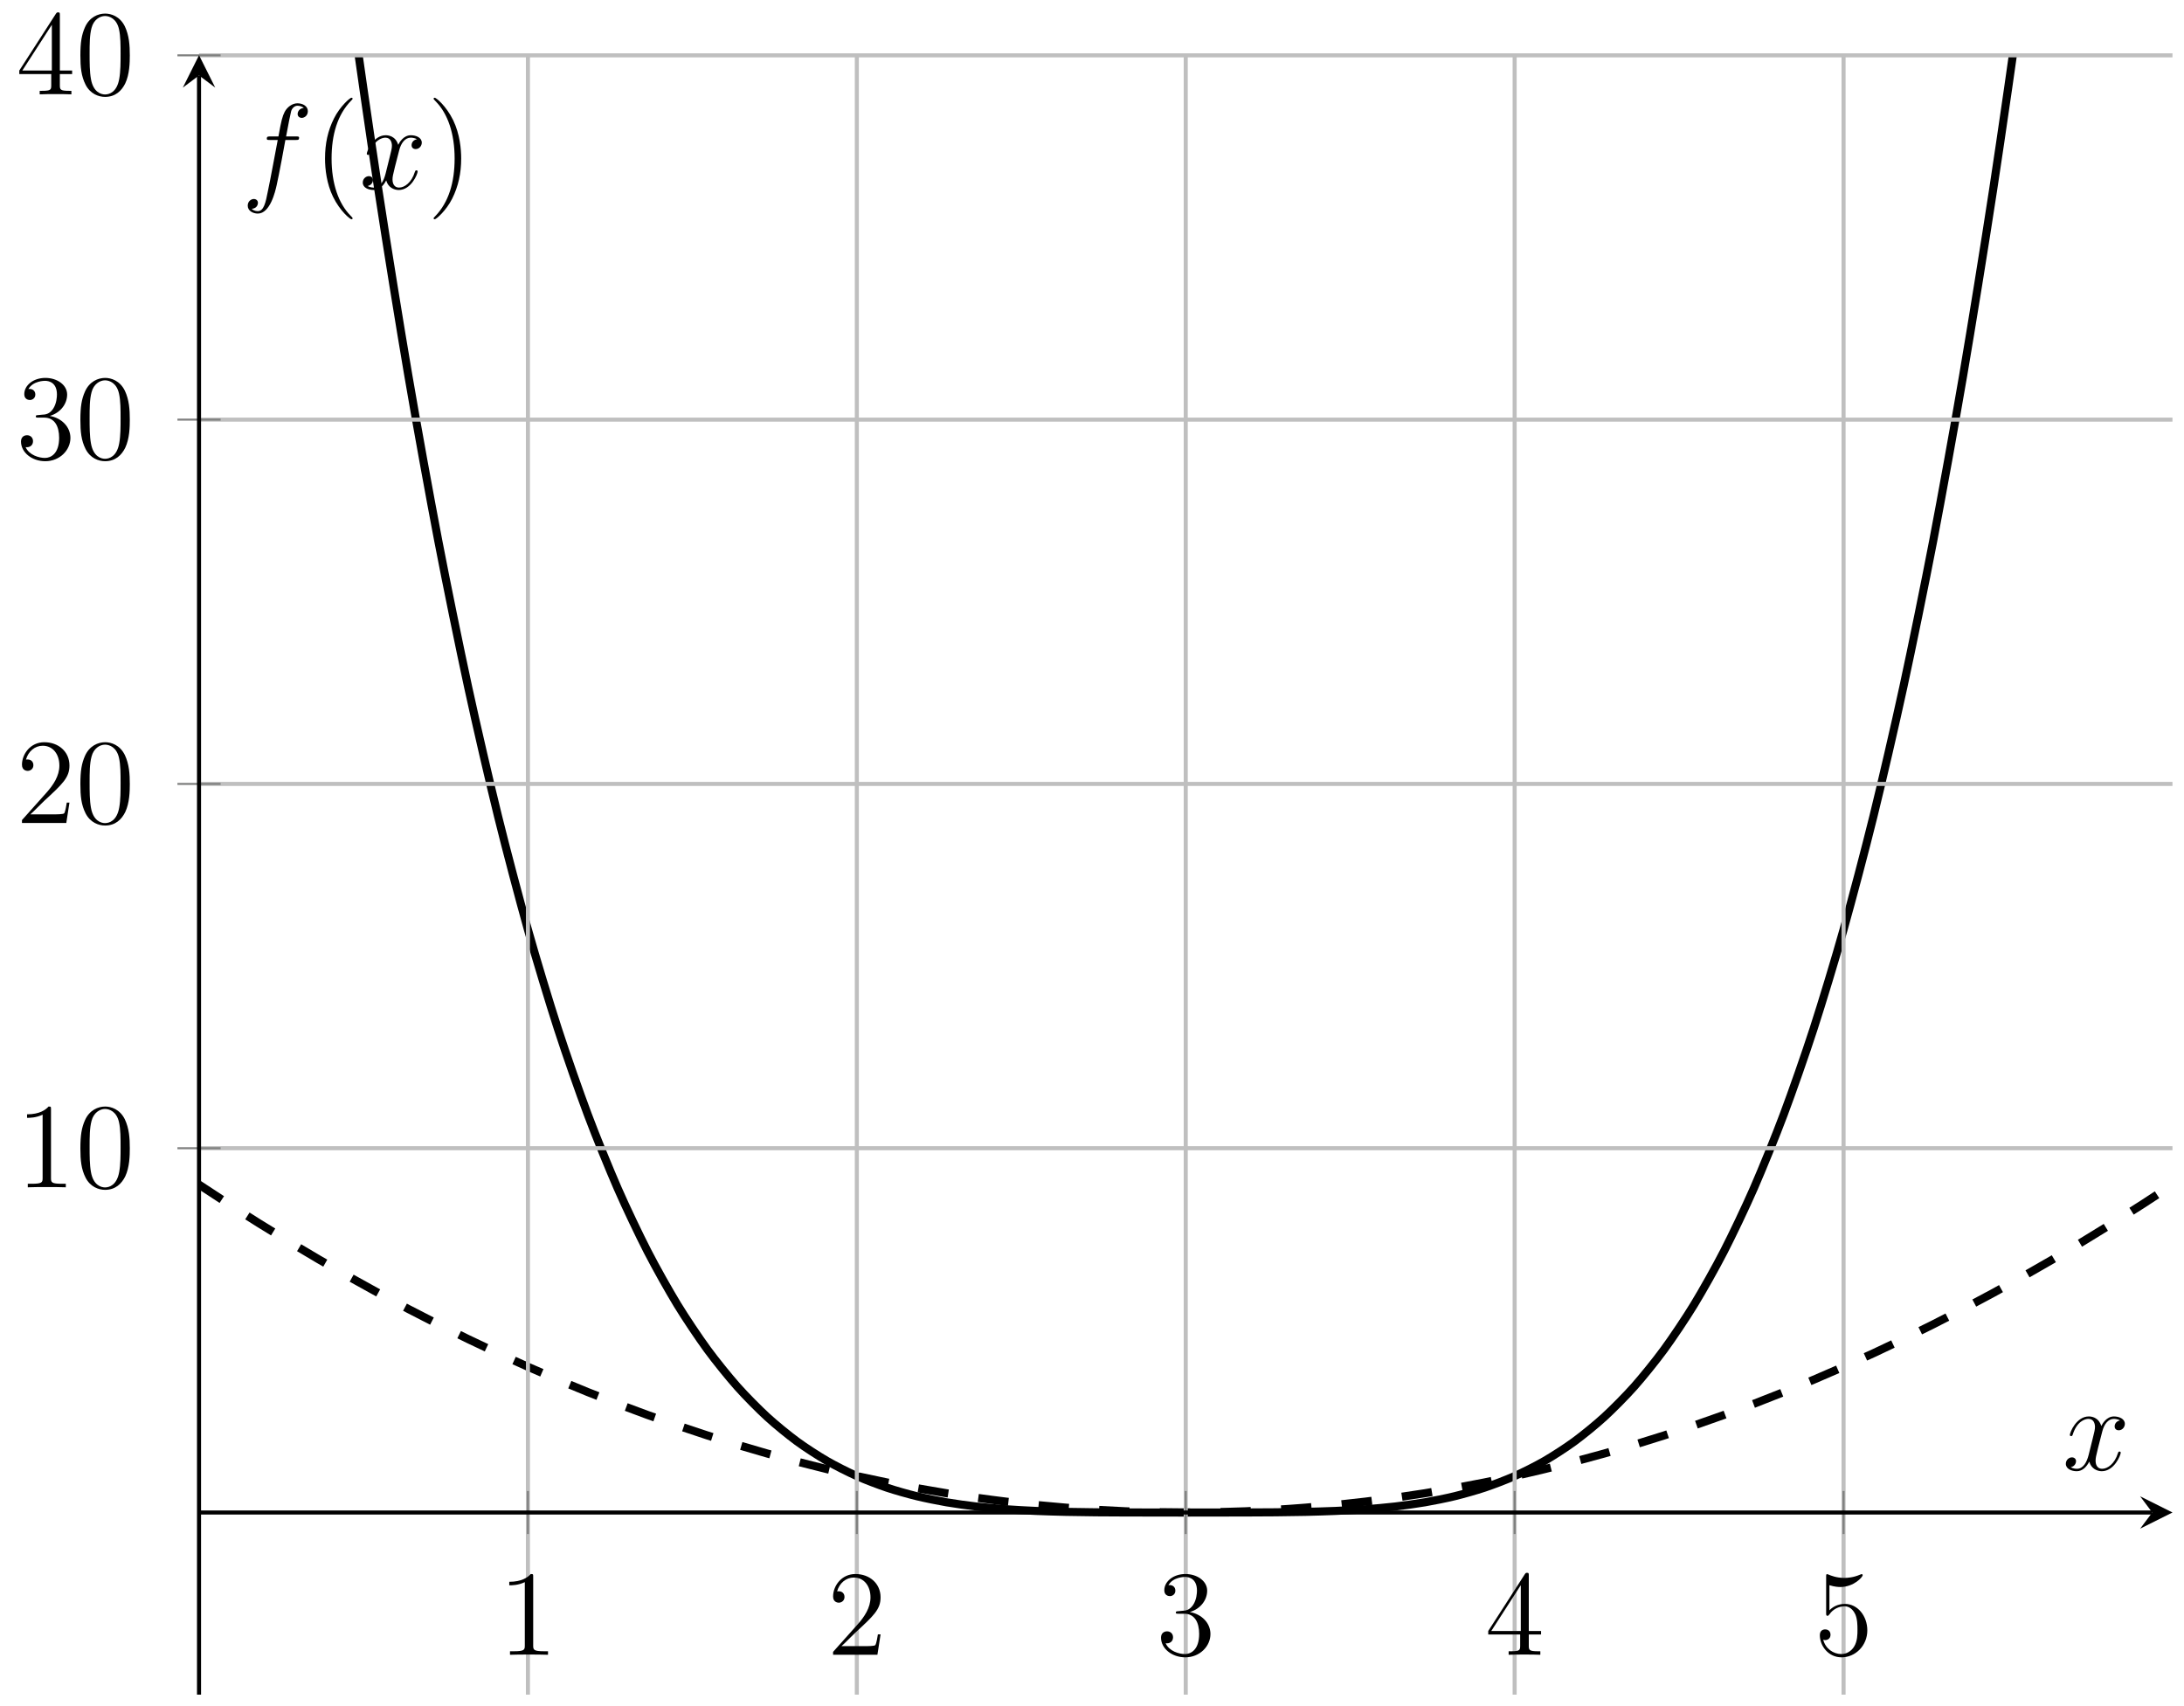 <svg xmlns="http://www.w3.org/2000/svg" xmlns:xlink="http://www.w3.org/1999/xlink" xmlns:inkscape="http://www.inkscape.org/namespaces/inkscape" version="1.1" width="215" height="168" viewBox="0 0 215 168">
<defs>
<clipPath id="clip_1">
<path transform="matrix(1,0,0,-1,-77.544,166.84)" d="M97.136 0H291.408V161.392H97.136Z"/>
</clipPath>
<path id="font_2_4" d="M.288 .641C.288 .664 .288 .665 .268 .665 .244 .638 .194 .601 .091 .601V.572C.114 .572 .164 .572 .219 .598V.077C.219 .041 .216 .029 .128 .029H.097V0C.124 .002 .221 .002 .254 .002 .287 .002 .383 .002 .41 0V.029H.379C.291 .029 .288 .041 .288 .077V.641Z"/>
<path id="font_2_5" d="M.44 .168H.418C.415 .151 .407 .096 .397 .08 .39 .071 .333 .071 .303 .071H.118C.145 .094 .206 .158 .232 .182 .384 .322 .44 .374 .44 .473 .44 .588 .349 .665 .233 .665 .117 .665 .049 .566 .049 .48 .049 .429 .093 .429 .096 .429 .117 .429 .143 .444 .143 .476 .143 .504 .124 .523 .096 .523 .087 .523 .085 .523 .082 .522 .101 .59 .155 .636 .22 .636 .305 .636 .357 .565 .357 .473 .357 .388 .308 .314 .251 .25L.049 .024V0H.414L.44 .168Z"/>
<path id="font_2_6" d="M.184 .359C.167 .358 .163 .357 .163 .348 .163 .338 .168 .338 .186 .338H.232C.317 .338 .355 .268 .355 .172 .355 .041 .287 .006 .238 .006 .19 .006 .108 .029 .079 .095 .111 .09 .14 .108 .14 .144 .14 .173 .119 .193 .091 .193 .067 .193 .041 .179 .041 .141 .041 .052 .13-.021 .241-.021 .36-.021 .448 .07 .448 .171 .448 .263 .374 .335 .278 .352 .365 .377 .421 .45 .421 .528 .421 .607 .339 .665 .242 .665 .142 .665 .068 .604 .068 .531 .068 .491 .099 .483 .114 .483 .135 .483 .159 .498 .159 .528 .159 .56 .135 .574 .113 .574 .107 .574 .105 .574 .102 .573 .14 .641 .234 .641 .239 .641 .272 .641 .337 .626 .337 .528 .337 .509 .334 .453 .305 .41 .275 .366 .241 .363 .214 .362L.184 .359Z"/>
<path id="font_2_7" d="M.361 .651C.361 .67 .361 .675 .347 .675 .339 .675 .336 .675 .328 .663L.027 .196V.167H.29V.076C.29 .039 .288 .029 .215 .029H.195V0C.218 .002 .297 .002 .325 .002 .353 .002 .433 .002 .456 0V.029H.436C.364 .029 .361 .039 .361 .076V.167H.462V.196H.361V.651M.295 .573V.196H.052L.295 .573Z"/>
<path id="font_2_8" d="M.128 .573C.171 .559 .206 .558 .217 .558 .33 .558 .402 .641 .402 .655 .402 .659 .4 .664 .394 .664 .392 .664 .39 .664 .381 .66 .325 .636 .277 .633 .251 .633 .185 .633 .138 .653 .119 .661 .112 .664 .11 .664 .109 .664 .101 .664 .101 .658 .101 .642V.345C.101 .327 .101 .321 .113 .321 .118 .321 .119 .322 .129 .334 .157 .375 .204 .399 .254 .399 .307 .399 .333 .35 .341 .333 .358 .294 .359 .245 .359 .207 .359 .169 .359 .112 .331 .067 .309 .031 .27 .006 .226 .006 .16 .006 .095 .051 .077 .124 .082 .122 .088 .121 .093 .121 .11 .121 .137 .131 .137 .165 .137 .193 .118 .209 .093 .209 .075 .209 .049 .2 .049 .161 .049 .076 .117-.021 .228-.021 .341-.021 .44 .074 .44 .201 .44 .32 .36 .419 .255 .419 .198 .419 .154 .394 .128 .366V.573Z"/>
<path id="font_2_3" d="M.448 .32C.448 .403 .443 .484 .407 .56 .366 .643 .294 .665 .245 .665 .187 .665 .116 .636 .079 .553 .051 .49 .041 .428 .041 .32 .041 .223 .048 .15 .084 .079 .123 .003 .192-.021 .244-.021 .331-.021 .381 .031 .41 .089 .446 .164 .448 .262 .448 .32M.244-.001C.212-.001 .147 .017 .128 .126 .117 .186 .117 .262 .117 .332 .117 .414 .117 .488 .133 .547 .15 .614 .201 .645 .244 .645 .282 .645 .34 .622 .359 .536 .372 .479 .372 .4 .372 .332 .372 .265 .372 .189 .361 .128 .342 .018 .279-.001 .244-.001Z"/>
<path id="font_3_2" d="M.474 .408C.442 .402 .43 .378 .43 .359 .43 .335 .449 .327 .463 .327 .493 .327 .514 .353 .514 .38 .514 .422 .466 .441 .424 .441 .363 .441 .329 .381 .32 .362 .297 .437 .235 .441 .217 .441 .115 .441 .061 .31 .061 .288 .061 .284 .065 .279 .072 .279 .08 .279 .082 .285 .084 .289 .118 .4 .185 .421 .214 .421 .259 .421 .268 .379 .268 .355 .268 .333 .262 .31 .25 .262L.216 .125C.201 .065 .172 .01 .119 .01 .114 .01 .089 .01 .068 .023 .104 .03 .112 .06 .112 .072 .112 .092 .097 .104 .078 .104 .054 .104 .028 .083 .028 .051 .028 .009 .075-.01 .118-.01 .166-.01 .2 .028 .221 .069 .237 .01 .287-.01 .324-.01 .426-.01 .48 .121 .48 .143 .48 .148 .476 .152 .47 .152 .461 .152 .46 .147 .457 .139 .43 .051 .372 .01 .327 .01 .292 .01 .273 .036 .273 .077 .273 .099 .277 .115 .293 .181L.328 .317C.343 .377 .377 .421 .423 .421 .425 .421 .453 .421 .474 .408Z"/>
<path id="font_3_1" d="M.446 .402C.466 .402 .474 .402 .474 .421 .474 .431 .466 .431 .448 .431H.367C.386 .534 .4 .605 .408 .637 .414 .661 .435 .684 .461 .684 .482 .684 .503 .675 .513 .666 .474 .662 .462 .633 .462 .616 .462 .596 .477 .584 .496 .584 .516 .584 .546 .601 .546 .639 .546 .681 .504 .704 .46 .704 .417 .704 .375 .672 .355 .633 .337 .598 .327 .562 .304 .431H.237C.218 .431 .208 .431 .208 .413 .208 .402 .214 .402 .234 .402H.298C.28 .309 .239 .083 .216-.024 .199-.111 .184-.184 .134-.184 .131-.184 .102-.184 .084-.165 .135-.161 .135-.117 .135-.116 .135-.096 .12-.084 .101-.084 .081-.084 .051-.101 .051-.139 .051-.182 .095-.204 .134-.204 .236-.204 .278-.021 .289 .029 .307 .106 .356 .372 .361 .402H.446Z"/>
<path id="font_2_1" d="M.325-.243C.325-.24 .325-.238 .308-.221 .208-.12 .152 .045 .152 .249 .152 .443 .199 .61 .315 .728 .325 .737 .325 .739 .325 .742 .325 .748 .32 .75 .316 .75 .303 .75 .221 .678 .172 .58 .121 .479 .098 .372 .098 .249 .098 .16 .112 .041 .164-.066 .223-.186 .305-.251 .316-.251 .32-.251 .325-.249 .325-.243Z"/>
<path id="font_2_2" d="M.282 .249C.282 .325 .272 .449 .216 .565 .157 .685 .075 .75 .064 .75 .06 .75 .055 .748 .055 .742 .055 .739 .055 .737 .072 .72 .172 .619 .228 .454 .228 .25 .228 .056 .181-.111 .065-.229 .055-.238 .055-.24 .055-.243 .055-.249 .06-.251 .064-.251 .077-.251 .159-.179 .208-.081 .259 .021 .282 .129 .282 .249Z"/>
</defs>
<g clip-path="url(#clip_1)">
<path transform="matrix(1,0,0,-1,-77.544,166.84)" stroke-width=".797" stroke-linecap="butt" stroke-miterlimit="10" stroke-linejoin="miter" fill="none" stroke="#000000" d="M0 4666.034C0 4666.034 2.127 4465.356 2.944 4390.666 3.76 4315.976 5.07 4199.016 5.887 4127.72 6.704 4056.425 8.014 3944.826 8.831 3876.82 9.647 3808.814 10.957 3702.401 11.774 3637.582 12.591 3572.762 13.901 3471.377 14.718 3409.644 15.534 3347.91 16.844 3251.396 17.661 3192.649 18.478 3133.901 19.788 3042.093 20.605 2986.233 21.421 2930.374 22.731 2843.12 23.548 2790.053 24.365 2736.985 25.675 2654.131 26.492 2603.761 27.308 2553.39 28.618 2474.785 29.435 2427.019 30.252 2379.253 31.562 2304.748 32.379 2259.495 33.195 2214.242 34.505 2143.697 35.322 2100.867 36.139 2058.036 37.449 1991.299 38.266 1950.804 39.082 1910.309 40.392 1847.253 41.209 1809.007 42.026 1770.761 43.336 1711.238 44.153 1675.155 44.97 1639.073 46.279 1582.951 47.096 1548.949 47.913 1514.948 49.223 1462.097 50.04 1430.095 50.857 1398.092 52.166 1348.381 52.983 1318.297 53.8 1288.214 55.11 1241.516 55.927 1213.273 56.744 1185.03 58.053 1141.223 58.87 1114.744 59.687 1088.265 60.997 1047.223 61.814 1022.433 62.631 997.644 63.941 959.251 64.757 936.077 65.574 912.904 66.884 877.042 67.701 855.412 68.518 833.782 69.828 800.338 70.644 780.182 71.461 760.026 72.771 728.89 73.588 710.139 74.405 691.389 75.715 662.451 76.531 645.038 77.348 627.626 78.658 600.78 79.475 584.641 80.292 568.501 81.602 543.644 82.418 528.714 83.235 513.783 84.545 490.815 85.362 477.032 86.179 463.249 87.489 442.072 88.305 429.376 89.122 416.681 90.432 397.198 91.249 385.53 92.066 373.863 93.376 355.982 94.192 345.286 95.009 334.589 96.319 318.22 97.136 308.44 97.953 298.66 99.263 283.714 100.079 274.796 100.896 265.877 102.206 252.27 103.023 244.161 103.84 236.053 105.15 223.703 105.966 216.353 106.783 209.004 108.093 197.83 108.91 191.191 109.727 184.552 111.037 174.477 111.854 168.501 112.67 162.524 113.98 153.476 114.797 148.116 115.614 142.757 116.924 134.661 117.741 129.875 118.557 125.089 119.867 117.877 120.684 113.622 121.501 109.366 122.811 102.971 123.628 99.206 124.444 95.441 125.754 89.798 126.571 86.483 127.388 83.169 128.698 78.218 129.515 75.317 130.331 72.416 131.641 68.097 132.458 65.573 133.275 63.049 134.585 59.308 135.402 57.127 136.218 54.946 137.528 51.727 138.345 49.857 139.162 47.986 140.472 45.239 141.289 43.648 142.105 42.057 143.415 39.733 144.232 38.392 145.049 37.052 146.359 35.105 147.176 33.987 147.993 32.869 149.302 31.256 150.119 30.334 150.936 29.412 152.246 28.093 153.063 27.343 153.88 26.593 155.189 25.53 156.006 24.929 156.823 24.328 158.133 23.485 158.95 23.012 159.767 22.539 161.076 21.884 161.893 21.519 162.71 21.154 164.02 20.657 164.837 20.382 165.654 20.107 166.964 19.74 167.78 19.54 168.597 19.339 169.907 19.078 170.724 18.936 171.541 18.795 172.851 18.616 173.667 18.521 174.484 18.426 175.794 18.31 176.611 18.25 177.428 18.19 178.738 18.121 179.554 18.086 180.371 18.05 181.681 18.014 182.498 17.995 183.315 17.977 184.625 17.96 185.441 17.952 186.258 17.944 187.568 17.939 188.385 17.936 189.202 17.934 190.512 17.933 191.328 17.932 192.145 17.932 193.455 17.932 194.272 17.932 195.089 17.932 196.399 17.932 197.215 17.932 198.032 17.933 199.342 17.934 200.159 17.936 200.976 17.939 202.286 17.944 203.102 17.952 203.919 17.96 205.229 17.977 206.046 17.995 206.863 18.014 208.173 18.05 208.99 18.086 209.806 18.121 211.116 18.19 211.933 18.25 212.75 18.31 214.06 18.426 214.877 18.521 215.693 18.616 217.003 18.794 217.82 18.936 218.637 19.077 219.947 19.339 220.764 19.54 221.58 19.74 222.89 20.107 223.707 20.382 224.524 20.657 225.834 21.154 226.651 21.519 227.467 21.884 228.777 22.539 229.594 23.012 230.411 23.485 231.721 24.328 232.538 24.929 233.354 25.529 234.664 26.593 235.481 27.343 236.298 28.092 237.608 29.412 238.425 30.333 239.241 31.255 240.551 32.868 241.368 33.986 242.185 35.104 243.495 37.051 244.312 38.392 245.129 39.732 246.438 42.056 247.255 43.647 248.072 45.237 249.382 47.985 250.199 49.856 251.016 51.726 252.325 54.945 253.142 57.126 253.959 59.306 255.269 63.048 256.086 65.572 256.903 68.096 258.212 72.414 259.029 75.316 259.846 78.217 261.156 83.167 261.973 86.482 262.79 89.796 264.099 95.438 264.916 99.204 265.733 102.969 267.043 109.364 267.86 113.62 268.677 117.875 269.987 125.087 270.803 129.873 271.62 134.659 272.93 142.755 273.747 148.114 274.564 153.473 275.874 162.522 276.69 168.498 277.507 174.474 278.817 184.548 279.634 191.187 280.451 197.826 281.761 209 282.577 216.349 283.394 223.699 284.704 236.049 285.521 244.158 286.338 252.266 287.648 265.873 288.464 274.791 289.281 283.71 291.408 308.435 291.408 308.435"/>
<path transform="matrix(1,0,0,-1,-77.544,166.84)" stroke-width=".797" stroke-linecap="butt" stroke-dasharray="2.989,2.989" stroke-miterlimit="10" stroke-linejoin="miter" fill="none" stroke="#000000" d="M0 147.047C0 147.047 2.127 144.233 2.944 143.163 3.76 142.094 5.07 140.392 5.887 139.34 6.704 138.287 8.014 136.612 8.831 135.576 9.647 134.539 10.957 132.891 11.774 131.871 12.591 130.851 13.901 129.228 14.718 128.225 15.534 127.221 16.844 125.625 17.661 124.638 18.478 123.651 19.788 122.082 20.605 121.111 21.421 120.14 22.731 118.597 23.548 117.643 24.365 116.689 25.675 115.172 26.492 114.234 27.308 113.297 28.618 111.806 29.435 110.885 30.252 109.964 31.562 108.5 32.379 107.595 33.195 106.69 34.505 105.252 35.322 104.364 36.139 103.476 37.449 102.064 38.266 101.193 39.082 100.321 40.392 98.936 41.209 98.08 42.026 97.225 43.336 95.866 44.153 95.027 44.97 94.188 46.279 92.856 47.096 92.034 47.913 91.211 49.223 89.905 50.04 89.099 50.857 88.293 52.166 87.014 52.983 86.224 53.8 85.434 55.11 84.181 55.927 83.408 56.744 82.635 58.053 81.409 58.87 80.652 59.687 79.895 60.997 78.695 61.814 77.954 62.631 77.214 63.941 76.04 64.757 75.317 65.574 74.593 66.884 73.445 67.701 72.738 68.518 72.031 69.828 70.909 70.644 70.218 71.461 69.527 72.771 68.432 73.588 67.758 74.405 67.083 75.715 66.015 76.531 65.357 77.348 64.699 78.658 63.657 79.475 63.016 80.292 62.374 81.602 61.358 82.418 60.733 83.235 60.108 84.545 59.119 85.362 58.51 86.179 57.902 87.489 56.939 88.305 56.347 89.122 55.754 90.432 54.818 91.249 54.242 92.066 53.667 93.376 52.756 94.192 52.197 95.009 51.637 96.319 50.754 97.136 50.211 97.953 49.668 99.263 48.811 100.079 48.284 100.896 47.758 102.206 46.927 103.023 46.417 103.84 45.907 105.15 45.103 105.966 44.609 106.783 44.115 108.093 43.337 108.91 42.86 109.727 42.383 111.037 41.631 111.854 41.171 112.67 40.71 113.98 39.984 114.797 39.54 115.614 39.096 116.924 38.397 117.741 37.97 118.557 37.542 119.867 36.869 120.684 36.458 121.501 36.046 122.811 35.4 123.628 35.005 124.444 34.61 125.754 33.991 126.571 33.612 127.388 33.234 128.698 32.641 129.515 32.279 130.331 31.917 131.641 31.35 132.458 31.004 133.275 30.659 134.585 30.118 135.402 29.789 136.218 29.46 137.528 28.945 138.345 28.633 139.162 28.32 140.472 27.832 141.289 27.536 142.105 27.24 143.415 26.778 144.232 26.499 145.049 26.219 146.359 25.784 147.176 25.521 147.993 25.258 149.302 24.849 150.119 24.602 150.936 24.355 152.246 23.973 153.063 23.742 153.88 23.512 155.189 23.155 156.006 22.942 156.823 22.728 158.133 22.398 158.95 22.201 159.767 22.003 161.076 21.7 161.893 21.519 162.71 21.338 164.02 21.061 164.837 20.896 165.654 20.732 166.964 20.481 167.78 20.333 168.597 20.185 169.907 19.961 170.724 19.829 171.541 19.698 172.851 19.5 173.667 19.385 174.484 19.27 175.794 19.098 176.611 19 177.428 18.901 178.738 18.756 179.554 18.673 180.371 18.591 181.681 18.473 182.498 18.407 183.315 18.341 184.625 18.248 185.441 18.199 186.258 18.15 187.568 18.084 188.385 18.051 189.202 18.018 190.512 17.978 191.328 17.962 192.145 17.946 193.455 17.932 194.272 17.932 195.089 17.932 196.399 17.946 197.215 17.962 198.032 17.978 199.342 18.018 200.159 18.051 200.976 18.084 202.286 18.15 203.102 18.199 203.919 18.248 205.229 18.341 206.046 18.407 206.863 18.473 208.173 18.591 208.99 18.673 209.806 18.756 211.116 18.901 211.933 19 212.75 19.098 214.06 19.27 214.877 19.385 215.693 19.5 217.003 19.698 217.82 19.829 218.637 19.961 219.947 20.185 220.764 20.333 221.58 20.481 222.89 20.732 223.707 20.896 224.524 21.061 225.834 21.338 226.651 21.519 227.467 21.7 228.777 22.003 229.594 22.201 230.411 22.398 231.721 22.728 232.538 22.942 233.354 23.155 234.664 23.512 235.481 23.742 236.298 23.972 237.608 24.355 238.425 24.601 239.241 24.848 240.551 25.257 241.368 25.52 242.185 25.783 243.495 26.219 244.312 26.499 245.129 26.778 246.438 27.24 247.255 27.536 248.072 27.832 249.382 28.32 250.199 28.632 251.016 28.945 252.325 29.46 253.142 29.789 253.959 30.118 255.269 30.658 256.086 31.004 256.903 31.349 258.212 31.916 259.029 32.278 259.846 32.64 261.156 33.234 261.973 33.612 262.79 33.99 264.099 34.61 264.916 35.005 265.733 35.4 267.043 36.046 267.86 36.458 268.677 36.869 269.987 37.541 270.803 37.969 271.62 38.397 272.93 39.096 273.747 39.54 274.564 39.985 275.874 40.71 276.69 41.171 277.507 41.631 278.817 42.383 279.634 42.86 280.451 43.337 281.761 44.115 282.577 44.608 283.394 45.102 284.704 45.907 285.521 46.417 286.338 46.927 287.648 47.758 288.464 48.284 289.281 48.811 291.408 50.211 291.408 50.211"/>
</g>
<path transform="matrix(1,0,0,-1,-77.544,166.84)" stroke-width=".399" stroke-linecap="butt" stroke-miterlimit="10" stroke-linejoin="miter" fill="none" stroke="#bfbfbf" d="M129.515 0V161.392M161.893 0V161.392M194.272 0V161.392M226.651 0V161.392M259.03 0V161.392"/>
<path transform="matrix(1,0,0,-1,-77.544,166.84)" stroke-width=".399" stroke-linecap="butt" stroke-miterlimit="10" stroke-linejoin="miter" fill="none" stroke="#bfbfbf" d="M97.136 53.797H291.408M97.136 89.662H291.408M97.136 125.527H291.408M97.136 161.392H291.408"/>
<path transform="matrix(1,0,0,-1,-77.544,166.84)" stroke-width=".199" stroke-linecap="butt" stroke-miterlimit="10" stroke-linejoin="miter" fill="none" stroke="#7f807f" d="M129.515 15.813V20.051M161.893 15.813V20.051M194.272 15.813V20.051M226.651 15.813V20.051M259.03 15.813V20.051"/>
<path transform="matrix(1,0,0,-1,-77.544,166.84)" stroke-width=".199" stroke-linecap="butt" stroke-miterlimit="10" stroke-linejoin="miter" fill="none" stroke="#7f807f" d="M95.01 53.797H99.262M95.01 89.662H99.262M95.01 125.527H99.262M95.01 161.392H99.262"/>
<path transform="matrix(1,0,0,-1,-77.544,166.84)" stroke-width=".399" stroke-linecap="butt" stroke-miterlimit="10" stroke-linejoin="miter" fill="none" stroke="#000000" d="M97.136 17.932H289.416"/>
<path transform="matrix(1,0,0,-1,211.877,148.906)" d="M1.993 0-1.196 1.594 0 0-1.196-1.594"/>
<path transform="matrix(1,0,0,-1,-77.544,166.84)" stroke-width=".399" stroke-linecap="butt" stroke-miterlimit="10" stroke-linejoin="miter" fill="none" stroke="#000000" d="M97.136 0V159.4"/>
<path transform="matrix(0,-1,-1,-0,19.594,7.428)" d="M1.993 0-1.196 1.594 0 0-1.196-1.594"/>
<use data-text="1" xlink:href="#font_2_4" transform="matrix(11.955,0,0,-11.956,49.046,162.915)"/>
<use data-text="2" xlink:href="#font_2_5" transform="matrix(11.955,0,0,-11.956,81.426,162.915)"/>
<use data-text="3" xlink:href="#font_2_6" transform="matrix(11.955,0,0,-11.956,113.805,162.915)"/>
<use data-text="4" xlink:href="#font_2_7" transform="matrix(11.955,0,0,-11.956,146.184,162.915)"/>
<use data-text="5" xlink:href="#font_2_8" transform="matrix(11.955,0,0,-11.956,178.564,162.915)"/>
<use data-text="1" xlink:href="#font_2_4" transform="matrix(11.955,0,0,-11.956,1.577,116.891)"/>
<use data-text="0" xlink:href="#font_2_3" transform="matrix(11.955,0,0,-11.956,7.423,116.891)"/>
<use data-text="2" xlink:href="#font_2_5" transform="matrix(11.955,0,0,-11.956,1.577,81.024)"/>
<use data-text="0" xlink:href="#font_2_3" transform="matrix(11.955,0,0,-11.956,7.423,81.024)"/>
<use data-text="3" xlink:href="#font_2_6" transform="matrix(11.955,0,0,-11.956,1.577,45.156)"/>
<use data-text="0" xlink:href="#font_2_3" transform="matrix(11.955,0,0,-11.956,7.423,45.156)"/>
<use data-text="4" xlink:href="#font_2_7" transform="matrix(11.955,0,0,-11.956,1.577,9.288)"/>
<use data-text="0" xlink:href="#font_2_3" transform="matrix(11.955,0,0,-11.956,7.423,9.288)"/>
<use data-text="x" xlink:href="#font_3_2" transform="matrix(11.955,0,0,-11.956,203.033,144.723)"/>
<use data-text="f" xlink:href="#font_3_1" transform="matrix(11.955,0,0,-11.956,23.778,18.587)"/>
<use data-text="(" xlink:href="#font_2_1" transform="matrix(11.955,0,0,-11.956,30.825,18.587)"/>
<use data-text="x" xlink:href="#font_3_2" transform="matrix(11.955,0,0,-11.956,35.377,18.587)"/>
<use data-text=")" xlink:href="#font_2_2" transform="matrix(11.955,0,0,-11.956,42.029,18.587)"/>
</svg>
